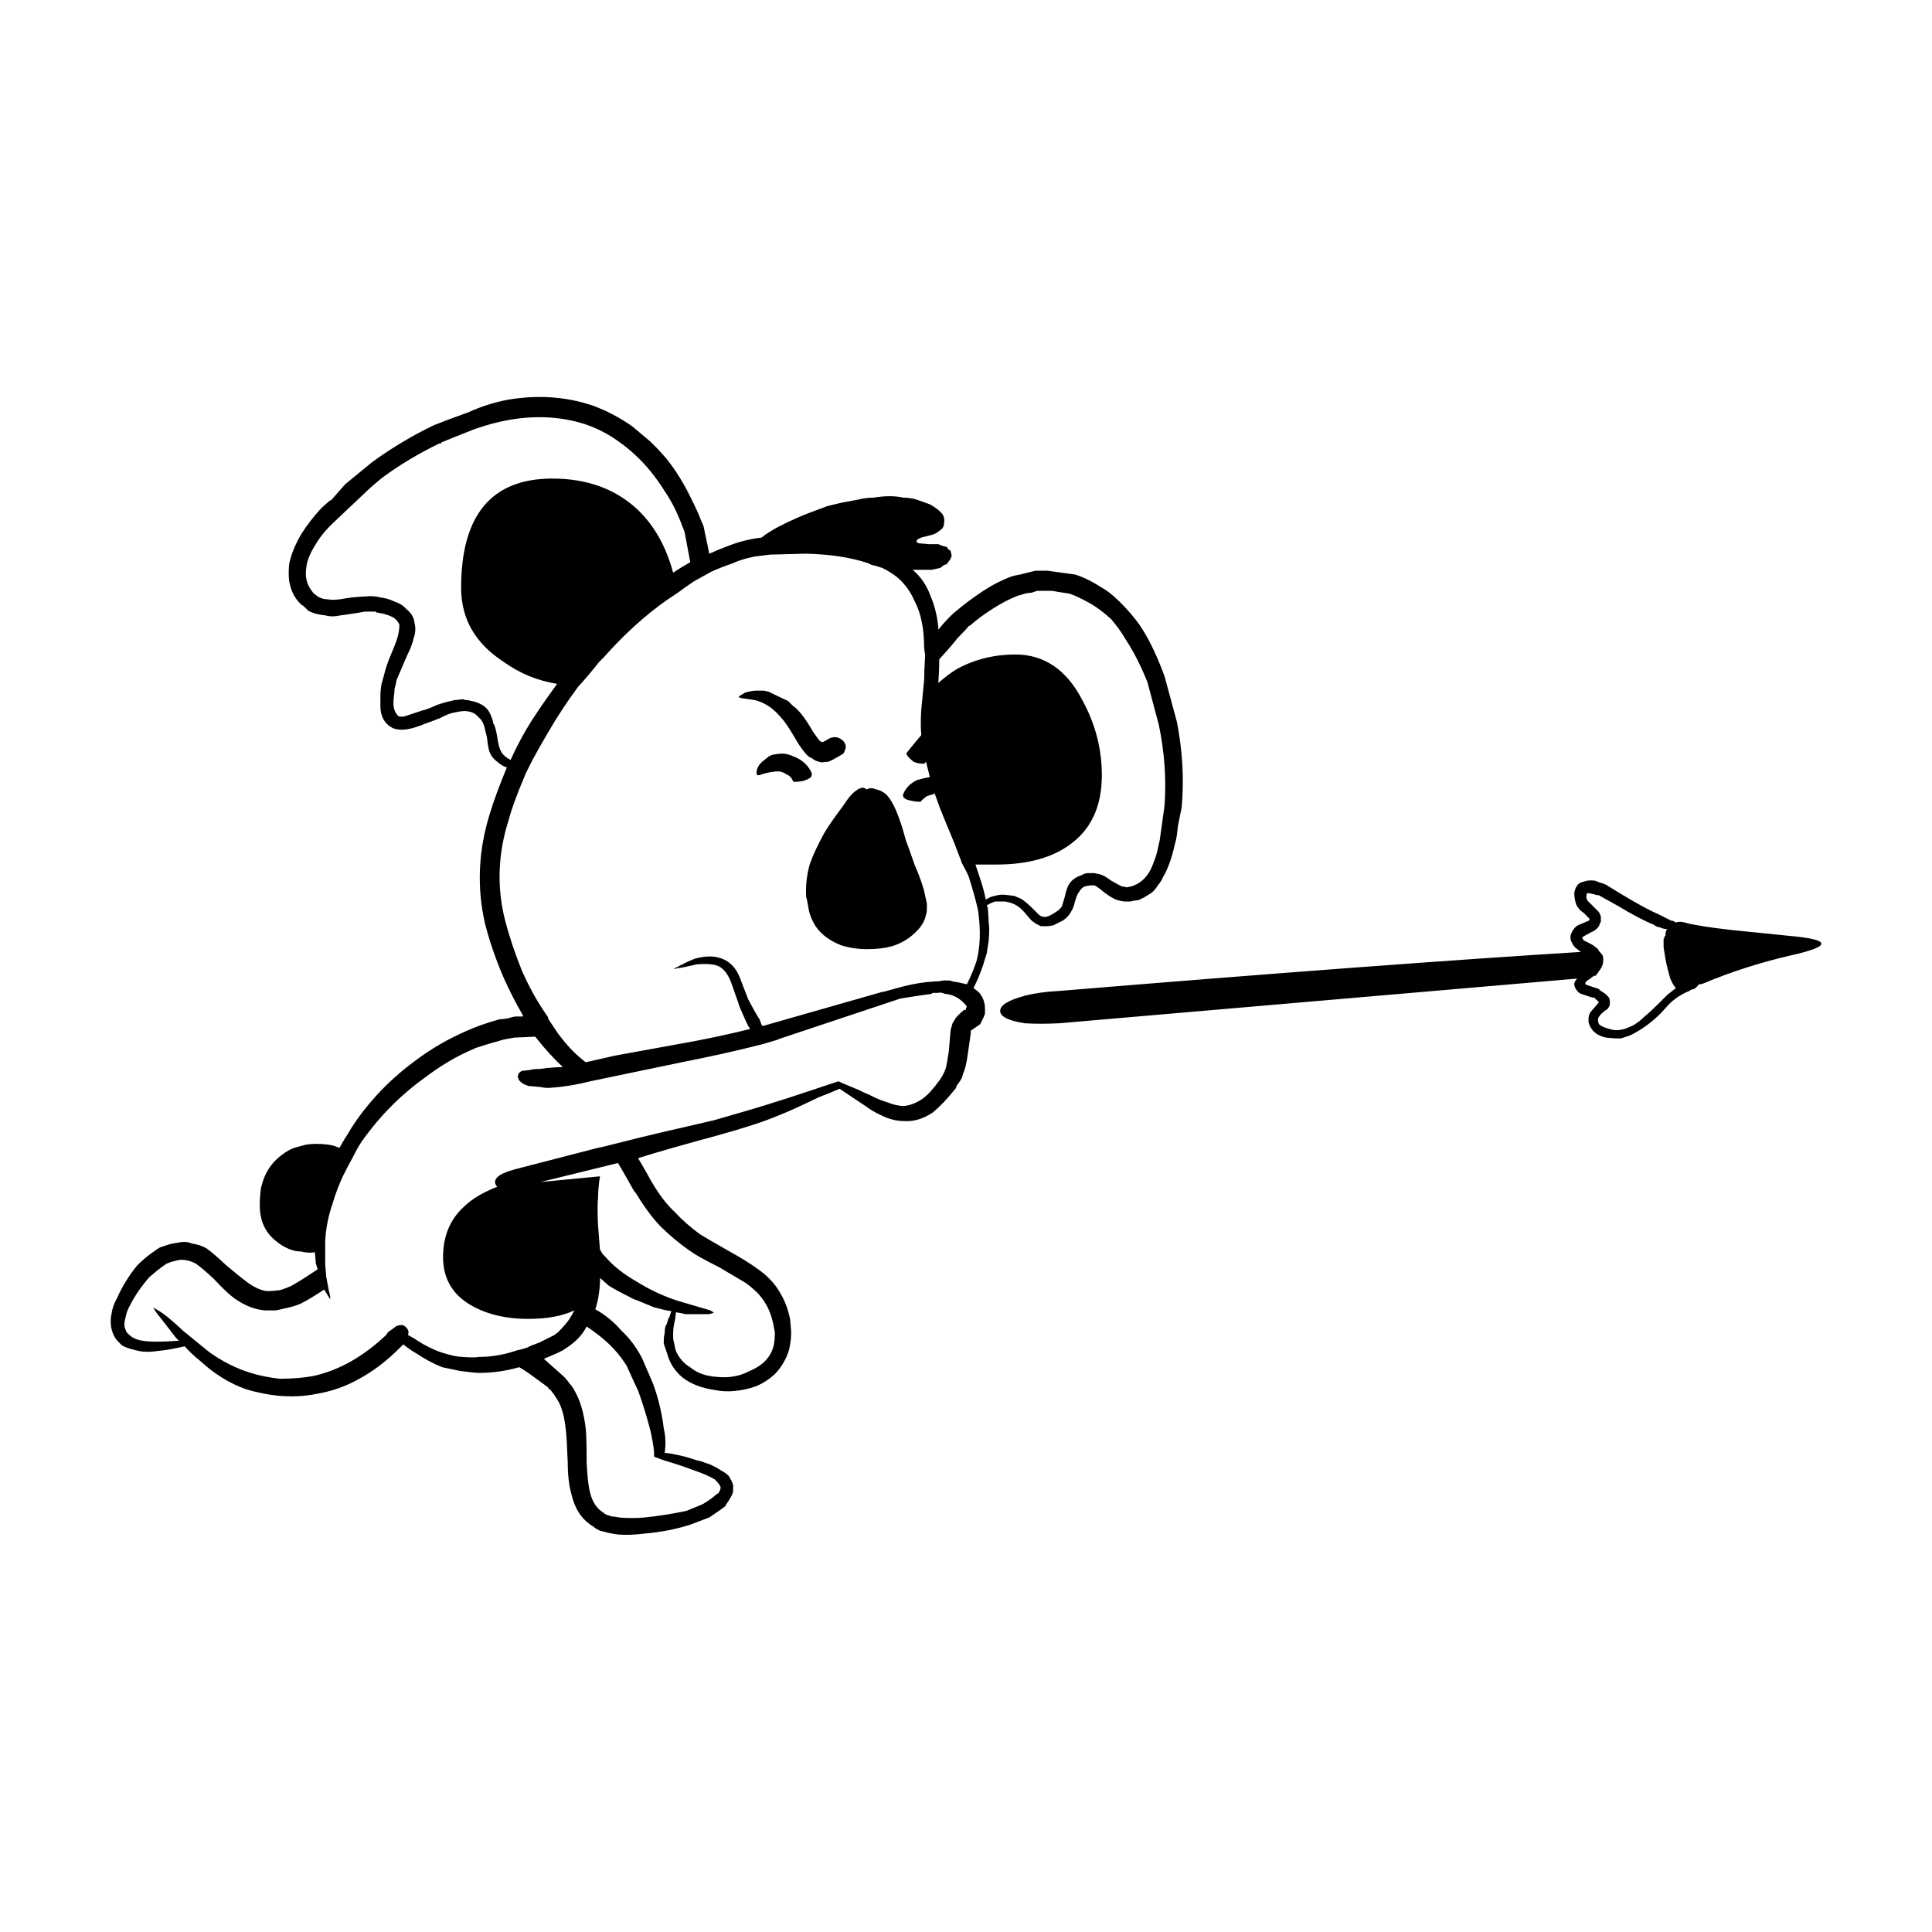 <?xml version="1.0" encoding="UTF-8"?>
<!-- Uploaded to: ICON Repo, www.iconrepo.com, Generator: ICON Repo Mixer Tools -->
<svg fill="#000000" width="800px" height="800px" version="1.1" viewBox="144 144 512 512" xmlns="http://www.w3.org/2000/svg">
 <path d="m260.93 261.27v0.25h-0.5c-5.551 2.688-10.586 5.707-15.113 9.066-0.848 0.676-1.938 1.594-3.277 2.769l-9.32 8.816c-2.184 2.016-3.867 4.031-5.039 6.047-1.516 2.352-2.352 4.453-2.519 6.297-0.344 2.184 0.078 4.113 1.258 5.797l0.746 1.004c0.336 0.172 0.68 0.422 1.012 0.758 0.836 0.5 1.762 0.758 2.766 0.758 0.848 0.168 1.852 0.168 3.031 0l3.266-0.508c1.852-0.168 3.031-0.25 3.531-0.25 1.504-0.168 2.856-0.082 4.023 0.25 1.348 0.168 2.519 0.508 3.531 1.008 1.504 0.5 2.598 1.176 3.277 2.016 1.34 1.004 2.098 2.262 2.262 3.777 0.336 1.344 0.254 2.688-0.254 4.031-0.168 0.836-0.5 1.844-1.004 3.019-0.336 0.676-0.758 1.594-1.258 2.769-1.004 2.352-1.762 4.117-2.262 5.293-0.176 1.004-0.344 1.762-0.512 2.262 0 0.508-0.078 1.344-0.246 2.519-0.168 1.684 0 2.941 0.5 3.777 0.168 0.34 0.422 0.676 0.758 1.008 0.5 0.168 1.094 0.168 1.762 0 1.004-0.336 2.519-0.836 4.535-1.512 0.836-0.168 2.184-0.676 4.023-1.512 1.516-0.508 3.031-0.926 4.535-1.258 0.5 0 1.258-0.082 2.273-0.25 0.168 0.168 0.5 0.25 1.004 0.25l1.258 0.25c1.684 0.336 3.019 1.008 4.035 2.016 0.836 1.004 1.426 2.348 1.762 4.031 0.336 0.336 0.668 1.512 1.004 3.527 0.336 2.519 0.926 4.113 1.762 4.781 0.512 0.508 1.094 0.926 1.77 1.258 1.672-3.695 3.523-7.133 5.539-10.328 2.184-3.356 4.449-6.633 6.801-9.824-5.207-0.836-9.91-2.769-14.109-5.789-7.559-4.871-11.336-11.418-11.336-19.652 0-19.312 8.07-28.969 24.188-28.969 9.238 0 16.797 2.769 22.672 8.316 4.367 4.195 7.469 9.742 9.32 16.625 1.512-1.008 3.027-1.934 4.543-2.769l-1.516-8.062-0.5-1.258c-0.668-1.844-1.434-3.606-2.269-5.289-0.68-1.344-1.516-2.769-2.519-4.281-1.18-1.852-2.441-3.609-3.777-5.289-2.519-3.027-5.207-5.543-8.059-7.559-2.695-2.016-5.719-3.609-9.074-4.789-6.219-2.016-12.852-2.434-19.898-1.258-3.031 0.5-6.219 1.344-9.574 2.519-4.695 1.855-7.641 3.031-8.809 3.539zm7.301-8.062c3.356-1.512 6.801-2.602 10.332-3.273 7.891-1.344 15.359-0.84 22.414 1.512 3.699 1.344 7.223 3.188 10.578 5.539l4.793 4.031c0.336 0.34 1.004 1.008 2.016 2.016l2.262 2.519c2.519 3.191 4.707 6.715 6.547 10.578 1.18 2.352 2.016 4.203 2.519 5.543l0.758 1.762 1.516 7.305c1.84-0.84 3.691-1.594 5.539-2.269 2.688-1.008 5.461-1.676 8.316-2.012 1.004-0.84 2.598-1.852 4.781-3.027 3.356-1.676 6.219-2.938 8.562-3.777l4.035-1.512c2.688-0.676 4.113-1.008 4.281-1.008l4.035-0.754c1.34-0.34 2.688-0.508 4.023-0.508 3.031-0.5 5.629-0.5 7.812 0 1.18 0 2.352 0.168 3.523 0.508l3.531 1.258c1.504 0.836 2.598 1.676 3.277 2.519 0.5 0.668 0.668 1.512 0.5 2.519 0 0.836-0.422 1.512-1.258 2.012-0.336 0.336-0.926 0.676-1.762 1.008l-3.031 0.758-1.004 0.5-0.254 0.5v0.254h0.254l0.254 0.25 2.766 0.25h2.519l1.258 0.5 1.012 0.254 0.5 0.754c0.168 0 0.336 0.082 0.5 0.25v0.254c0.168 0.5 0.254 0.836 0.254 1.004 0 0.172-0.09 0.422-0.254 0.758 0 0.168-0.168 0.418-0.5 0.758l-0.5 0.754-0.758 0.25-1.012 0.758c-0.668 0.168-1.426 0.336-2.262 0.5h-4.281-0.758c2.184 1.852 3.777 4.203 4.781 7.055 1.012 2.352 1.684 5.039 2.016 8.059v0.758l1.258-1.512c1.348-1.512 2.441-2.602 3.277-3.277 2.184-1.844 4.535-3.609 7.055-5.289 2.519-1.676 5.117-3.019 7.805-4.031 0.512-0.168 1.258-0.336 2.273-0.508l4.023-1.004h2.273 1.004l7.312 1.004c2.184 0.676 4.703 1.934 7.559 3.777 1.672 1.008 3.609 2.691 5.785 5.039 2.016 2.184 3.531 4.117 4.535 5.797 2.016 3.191 3.945 7.305 5.797 12.344l3.277 12.09c1.504 7.731 1.93 15.285 1.258 22.672l-1.012 5.039c-0.168 2.016-0.414 3.527-0.746 4.535-0.848 3.863-1.938 6.883-3.277 9.066-0.168 0.508-0.59 1.176-1.258 2.016-0.668 1.008-1.258 1.676-1.762 2.012l-2.016 1.258c-0.5 0.172-0.836 0.34-1.012 0.508-0.5 0.168-1.004 0.25-1.504 0.25l-1.012 0.25h-1.258c-0.668 0-1.504-0.168-2.519-0.5-0.836-0.336-1.93-1.008-3.266-2.016-1.18-1.008-2.016-1.594-2.519-1.762h-1.012l-1.504 0.25c-0.68 0.336-1.18 0.84-1.516 1.512-0.336 0.336-0.668 1.094-1.004 2.269-0.336 1.344-0.68 2.269-1.012 2.769-0.5 1.008-1.258 1.852-2.262 2.519l-2.519 1.258c-0.836 0.168-1.426 0.25-1.762 0.25h-1.516c-0.836-0.336-1.684-0.836-2.519-1.512-0.336-0.336-0.836-0.926-1.516-1.762-0.836-1.008-1.672-1.766-2.519-2.269-0.836-0.5-1.84-0.84-3.019-1.008h-2.519c-0.668 0.168-1.426 0.508-2.262 1.008l0.246 0.758c0.176 2.18 0.254 3.523 0.254 4.031 0.168 1.008 0.168 2.434 0 4.281 0 0.336-0.078 0.926-0.254 1.766-0.168 1.004-0.246 1.594-0.246 1.762-0.5 1.676-0.836 2.769-1.012 3.277-0.668 2.012-1.504 4.031-2.519 6.043 0.68 0.508 1.18 0.926 1.516 1.258 1.004 1.176 1.516 2.602 1.516 4.285v1.258c-0.168 0.5-0.336 0.926-0.512 1.258-0.336 0.668-0.582 1.176-0.746 1.512l-2.519 1.762v0.758l-0.758 5.289c-0.336 2.519-0.758 4.285-1.258 5.289-0.168 0.84-0.5 1.598-1.012 2.269l-0.746 1.008c0 0.336-0.168 0.676-0.512 1.008-2.008 2.519-3.945 4.531-5.785 6.047-2.519 1.676-5.039 2.434-7.559 2.262-2.016 0-4.035-0.5-6.051-1.512-1.504-0.668-2.934-1.512-4.281-2.519-1.516-1.008-2.519-1.676-3.019-2.012l-3.777-2.519c-1.516 0.668-3.356 1.426-5.539 2.262-4.871 2.352-8.402 3.949-10.586 4.789-3.523 1.512-8.895 3.277-16.117 5.289-8.727 2.352-15.789 4.367-21.16 6.047 1.004 1.684 1.93 3.277 2.773 4.789 0.336 0.676 0.668 1.258 1.004 1.762 1.852 3.191 3.856 5.797 6.043 7.812 1.855 2.012 4.039 3.945 6.559 5.789 1.34 0.84 3.945 2.352 7.805 4.535 3.019 1.676 5.461 3.188 7.312 4.531 2.688 1.852 4.703 3.949 6.043 6.297 1.348 2.184 2.262 4.621 2.773 7.305l0.246 3.027v1.004c0 0.84-0.168 2.102-0.5 3.777-0.668 2.352-1.852 4.453-3.523 6.297-1.516 1.516-3.277 2.691-5.293 3.527-1.852 0.676-3.777 1.094-5.797 1.258-1.672 0.168-3.356 0.082-5.039-0.25-3.523-0.5-6.375-1.594-8.562-3.277-2.023-1.676-3.359-3.695-4.031-6.043-0.176-0.508-0.512-1.516-1.012-3.027 0-1.344 0.09-2.269 0.254-2.769 0-1.176 0.168-1.934 0.5-2.269 0.336-1.176 0.59-1.844 0.758-2.012l0.5-1.516c-1.18-0.168-2.016-0.336-2.519-0.5l-2.016-0.5-4.281-1.766c-1.004-0.336-1.762-0.668-2.262-1.008-2.695-1.344-4.535-2.348-5.551-3.019l-2.262-2.016c0 1.344-0.09 2.602-0.254 3.777-0.168 1.516-0.5 3.027-1.004 4.535 2.688 1.512 4.949 3.359 6.801 5.539 2.184 2.016 4.035 4.453 5.539 7.305 1.684 3.863 2.688 6.215 3.031 7.055 1.34 3.695 2.262 7.559 2.766 11.586 0.5 2.184 0.59 4.363 0.254 6.547 2.856 0.336 5.711 1.008 8.566 2.016 0.336 0 1.426 0.336 3.277 1.008 1.172 0.5 2.262 1.086 3.266 1.762 0.68 0.336 1.258 0.758 1.77 1.258 0.168 0.168 0.414 0.586 0.746 1.258l0.254 0.5 0.254 0.758v1.512c0 0.336-0.168 0.84-0.512 1.512l-0.746 1.258c-0.512 0.676-0.758 1.094-0.758 1.258-0.836 0.676-2.273 1.684-4.281 3.027l-5.293 2.012c-3.863 1.176-7.809 1.934-11.844 2.269-2.688 0.336-5.039 0.422-7.055 0.25-1.34-0.168-2.598-0.418-3.777-0.754l-1.004-0.25-1.004-0.508-1.012-0.754c-0.336-0.172-0.59-0.34-0.758-0.508-2.352-1.676-3.945-4.281-4.781-7.809-0.668-2.352-1.004-5.207-1.004-8.566-0.176-4.531-0.344-7.391-0.512-8.566-0.336-3.523-1.094-6.215-2.262-8.059-0.5-0.84-1.094-1.676-1.762-2.519-0.336-0.168-0.59-0.418-0.758-0.758l-3.777-2.769c-1.348-1.008-2.609-1.844-3.777-2.519-3.523 1.008-7.055 1.512-10.578 1.512-0.848 0-2.519-0.168-5.039-0.5l-4.793-1.008c-2.184-0.836-4.527-2.098-7.047-3.777-0.68-0.336-1.77-1.094-3.277-2.269l-1.012 1.008c-3.356 3.359-6.879 6.047-10.578 8.062-3.523 2.012-7.301 3.356-11.336 4.031-3.188 0.668-6.633 0.836-10.32 0.5-3.031-0.336-5.883-0.926-8.57-1.762-4.203-1.512-8.148-3.945-11.836-7.305-1.852-1.512-3.277-2.856-4.281-4.031-2.856 0.668-5.293 1.094-7.312 1.258-2.184 0.336-4.113 0.25-5.785-0.25-1.516-0.34-2.695-0.758-3.531-1.258-0.336-0.34-0.668-0.676-1.004-1.008-0.68-0.676-1.18-1.512-1.516-2.519-0.5-1.512-0.59-3.109-0.246-4.789 0.168-1.344 0.668-2.769 1.504-4.281 1.348-3.027 3.109-5.879 5.293-8.566 1.504-1.512 3.019-2.769 4.535-3.777 0.168-0.168 0.668-0.508 1.504-1.008l1.516-0.5c0.836-0.34 1.93-0.59 3.277-0.758 1.34-0.336 2.598-0.25 3.777 0.25 1.34 0.168 2.598 0.59 3.777 1.258 1.004 0.676 2.766 2.184 5.285 4.535 2.184 1.844 3.945 3.273 5.293 4.281 2.016 1.512 3.856 2.352 5.539 2.519 0.668 0 1.762-0.082 3.277-0.25 1.172-0.336 2.262-0.758 3.277-1.258 1.504-0.84 3.777-2.269 6.801-4.281l-0.5-1.516-0.254-3.019c-0.836 0.168-1.762 0.168-2.773 0-0.668-0.168-1.34-0.25-2.008-0.25-1.852-0.336-3.609-1.176-5.293-2.519-2.016-1.512-3.356-3.445-4.035-5.797-0.336-1.344-0.5-2.602-0.5-3.777 0-1.344 0.09-2.769 0.254-4.281 0.668-3.359 2.098-6.047 4.281-8.062 1.684-1.512 3.277-2.519 4.781-3.019l2.773-0.758c1.004-0.168 1.93-0.25 2.773-0.25 1.84 0 3.434 0.168 4.781 0.508 0.5 0.168 0.926 0.336 1.258 0.5h0.254c0.836-1.512 1.594-2.769 2.262-3.777 1.852-3.191 4.281-6.465 7.301-9.824 3.031-3.356 6.465-6.465 10.332-9.32 4.203-3.191 8.816-5.879 13.855-8.062 2.184-1.004 5.039-2.012 8.562-3.019 0.336 0 1.094-0.082 2.273-0.25 1.004-0.336 1.762-0.508 2.262-0.508h1.762v-0.25c-1.84-3.188-3.523-6.465-5.039-9.824-2.184-5.039-3.856-9.902-5.039-14.609-2.184-9.574-1.762-19.227 1.258-28.969 1.012-3.359 2.519-7.473 4.535-12.344-1.004-0.336-1.852-0.84-2.519-1.512-1.172-0.84-1.93-1.934-2.262-3.277-0.168-0.668-0.336-1.762-0.5-3.273-0.344-1.344-0.59-2.352-0.758-3.027-0.336-1.008-0.848-1.762-1.516-2.269-0.668-0.836-1.594-1.344-2.766-1.512-0.68-0.168-1.77-0.082-3.277 0.25-1.18 0.172-2.519 0.676-4.035 1.516-1.684 0.668-3.019 1.176-4.023 1.512-2.016 0.836-3.699 1.344-5.039 1.512-1.18 0.168-2.273 0.082-3.277-0.25-1.18-0.508-2.106-1.344-2.773-2.519-0.5-1.008-0.758-2.102-0.758-3.277v-2.769c0-1.008 0.09-2.016 0.254-3.019l0.758-2.773c0.336-1.512 1.004-3.438 2.016-5.789 1.004-2.352 1.594-4.031 1.762-5.039 0.168-0.84 0.246-1.594 0.246-2.269-0.168-0.5-0.5-1.008-1.004-1.512-1.004-0.84-2.688-1.426-5.039-1.766l-0.254-0.25h-2.766l-3.019 0.508c-2.184 0.336-3.367 0.5-3.531 0.5-1.504 0.336-2.856 0.336-4.023 0-1.852-0.168-3.367-0.586-4.535-1.258l-0.758-0.758c-0.5-0.5-0.836-0.754-1.004-0.754-0.68-0.676-1.18-1.258-1.516-1.766-0.836-1.176-1.426-2.688-1.762-4.531-0.168-1.344-0.168-2.856 0-4.535 0.5-2.519 1.594-5.207 3.277-8.059 1.504-2.352 3.266-4.621 5.285-6.805l2.273-2.012h0.246l3.777-4.285 7.055-5.789c5.039-3.695 10.5-6.973 16.375-9.824 2-0.801 5.098-1.977 9.301-3.484zm35.77 64.992c-0.5 0.5-0.926 0.926-1.258 1.258-1.84 2.352-3.691 4.531-5.539 6.547-2.856 3.863-5.461 7.809-7.805 11.836-1.684 2.859-3.109 5.379-4.289 7.559l-1.762 3.527c-2.352 5.543-3.856 9.656-4.535 12.344-2.856 8.898-3.188 17.719-1.004 26.449 1.172 4.535 2.688 9.066 4.535 13.605 2.016 4.531 4.281 8.566 6.801 12.09l0.254 0.758c1.34 2.016 2.176 3.277 2.519 3.777 2.008 2.688 4.023 4.871 6.043 6.547l1.258 1.008c0.836-0.168 3.445-0.758 7.812-1.762l16.621-3.027c6.727-1.176 13.102-2.519 19.145-4.031l-0.5-0.758c-0.5-1.004-1.004-2.098-1.504-3.273-0.68-1.512-1.012-2.352-1.012-2.519l-1.762-5.039c-1.004-3.027-2.43-4.789-4.281-5.289-1.18-0.34-2.856-0.422-5.039-0.254-2.856 0.676-4.535 1.008-5.043 1.008l-1.004 0.25c0-0.168 0.246-0.336 0.758-0.5 1.844-1.008 3.438-1.762 4.789-2.269 2.519-0.668 4.613-0.754 6.297-0.25 1.34 0.336 2.519 1.008 3.523 2.016 1.004 1.004 1.852 2.519 2.519 4.531l1.762 4.535c1.516 2.856 2.519 4.613 3.019 5.289 0.176 0.676 0.422 1.258 0.758 1.762l31.742-9.066h0.246c1.852-0.5 3.699-1.008 5.551-1.512 2.688-0.676 5.371-1.094 8.059-1.258 0.836 0 1.594-0.082 2.262-0.25h1.516c0.336 0 0.668 0.082 1.004 0.25 1.18 0.168 2.441 0.418 3.777 0.758 1.012-2.016 1.852-4.035 2.519-6.047 1.012-3.695 1.18-8.062 0.5-13.102l-0.246-1.258c-0.5-2.18-1.258-4.867-2.273-8.059-0.336-0.84-0.914-2.016-1.762-3.527-0.5-1.344-1.172-3.106-2.016-5.289-2.519-6.047-3.856-9.32-4.023-9.824l-1.258-3.527-0.254 0.254c-0.668 0.168-1.258 0.336-1.762 0.5-0.5 0.336-1.004 0.758-1.516 1.258 0 0.168-0.078 0.25-0.246 0.25-0.836 0-1.594-0.082-2.273-0.25-1.004-0.168-1.672-0.418-2.008-0.758-0.336-0.336-0.422-0.668-0.254-1.004 0.668-1.684 1.93-2.941 3.777-3.777 1.18-0.34 2.262-0.59 3.277-0.758-0.336-1.344-0.668-2.688-1.012-4.031l-0.246 0.25c0 0.168-0.168 0.25-0.5 0.25-0.848 0-1.684-0.168-2.519-0.5-0.848-0.676-1.426-1.258-1.77-1.766-0.168-0.336-0.168-0.586 0-0.754 0.176-0.168 0.512-0.59 1.012-1.258l2.519-3.027 0.246-0.25c-0.168-2.012-0.168-4.281 0-6.801l0.758-7.809c0-1.344 0.09-3.527 0.254-6.555l-0.254-2.012c0-5.039-0.836-9.152-2.519-12.344-1.004-2.352-2.43-4.363-4.281-6.047-1.172-1.008-2.598-1.93-4.281-2.769-1.516-0.5-2.441-0.758-2.773-0.758l-1.004-0.5c-4.535-1.512-9.996-2.352-16.375-2.519l-9.574 0.25c-1.34 0.168-2.688 0.336-4.035 0.508-1.84 0.336-3.602 0.836-5.285 1.512l-0.5 0.25c-2.016 0.676-3.945 1.426-5.797 2.269-1.852 1.008-3.356 1.844-4.535 2.519-1.516 1.008-2.941 2.012-4.285 3.019-1.004 0.676-2.016 1.344-3.019 2.016-5.719 4.043-11.27 9.082-16.641 15.129zm-108.07 160.71c-1.516-0.836-3.019-1.176-4.535-1.004-0.668 0.168-1.34 0.336-2.016 0.5l-1.258 0.5-0.746 0.508c-1.18 0.836-2.441 1.844-3.777 3.019-2.184 2.519-3.867 4.953-5.039 7.305-0.68 1.176-1.094 2.269-1.258 3.277-0.344 1.176-0.422 2.098-0.254 2.769l0.5 1.258 0.758 0.754c0.5 0.508 1.258 0.926 2.262 1.258 1.18 0.34 2.856 0.508 5.039 0.508 1.348 0 3.277-0.082 5.797-0.25l-0.758-0.758c-2.184-2.856-3.945-5.121-5.285-6.801l-0.758-1.258 1.258 0.754c1.516 0.84 3.777 2.688 6.801 5.543l6.801 5.539c3.531 2.519 7.223 4.363 11.09 5.539 2.184 0.676 4.703 1.176 7.559 1.516 3.356 0 6.375-0.254 9.062-0.758 6.723-1.512 13.105-5.121 19.148-10.832l0.5-0.754c0.5-0.336 1.094-0.758 1.762-1.258l0.254-0.25c1.172-0.508 2.016-0.508 2.519 0 0.836 0.668 1.094 1.426 0.758 2.262 1.004 0.508 2.262 1.258 3.777 2.269 2.352 1.344 4.535 2.269 6.543 2.769 1.18 0.34 1.852 0.508 2.016 0.508 0.836 0.168 1.516 0.25 2.016 0.25 2.184 0.168 3.691 0.168 4.535 0 1.34 0 2.598-0.082 3.777-0.25 2.352-0.336 4.449-0.84 6.297-1.512 0.168 0 0.836-0.172 2.016-0.508l0.746-0.25c0.168-0.168 1.18-0.586 3.031-1.258l2.519-1.258c0.668-0.336 1.172-0.586 1.504-0.758l1.012-0.754c1.34-1.344 2.344-2.519 3.019-3.527l0.758-1.258c0.168-0.336 0.336-0.676 0.5-1.008-3.019 1.512-7.144 2.269-12.348 2.269-5.707 0-10.656-1.176-14.859-3.527-5.039-2.856-7.559-7.133-7.559-12.848 0-5.539 1.852-9.992 5.539-13.352 2.016-2.012 4.961-3.777 8.816-5.289-0.168-0.168-0.336-0.418-0.5-0.754-0.336-1.008 0.336-1.934 2.016-2.773 1.172-0.5 2.43-0.922 3.777-1.258l21.41-5.539c1.004-0.168 2.098-0.418 3.277-0.758l5.039-1.258c3.188-0.836 10.656-2.602 22.422-5.289 8.227-2.352 13.598-3.945 16.117-4.789 0.668-0.168 4.281-1.344 10.832-3.523l6.043-2.016c0.68 0.336 1.426 0.676 2.273 1.008l3.019 1.258c0.668 0.336 1.762 0.836 3.277 1.512 1.672 0.84 3.102 1.426 4.281 1.762 1.684 0.676 3.188 1.008 4.535 1.008 1.672-0.168 3.356-0.836 5.039-2.012 1.34-1.008 2.856-2.691 4.527-5.039 0.68-1.008 1.18-2.016 1.516-3.027 0.168-0.668 0.422-2.098 0.758-4.281l0.5-5.797 0.5-1.762 0.758-1.258c0.336-0.508 1.094-1.258 2.262-2.269h0.512v-0.5l0.246-0.254c0-0.168-0.078-0.336-0.246-0.5-1.516-1.844-3.367-2.856-5.551-3.019-0.836-0.34-1.426-0.422-1.762-0.254h-1.004-0.5l-0.254 0.254c-2.519 0.336-5.293 0.754-8.316 1.258l-32.492 10.828h0.246l-4.281 1.258c-6.543 1.684-13.688 3.277-21.41 4.789l-24.184 5.039c-4.035 1.008-7.812 1.594-11.336 1.762-0.5 0-1.18-0.082-2.016-0.25-1.684-0.168-2.688-0.25-3.019-0.25l-1.258-0.5c-0.336-0.172-0.668-0.422-1.004-0.758-0.344-0.336-0.512-0.676-0.512-1.008-0.168-0.168-0.168-0.336 0-0.5 0-0.508 0.336-0.926 1.012-1.258l2.262-0.25c0.5-0.172 1.348-0.254 2.519-0.254l1.762-0.25c2.016-0.168 3.445-0.25 4.289-0.25-2.519-2.352-4.961-5.039-7.312-8.059l-5.539 0.25-2.773 0.5c-3.019 0.84-5.539 1.594-7.559 2.269-0.168 0.168-0.336 0.25-0.5 0.25-4.367 1.852-8.648 4.367-12.84 7.559-6.555 4.703-12.184 10.41-16.887 17.133-0.668 1.008-1.426 2.352-2.262 4.031-0.836 1.512-1.684 3.106-2.519 4.789-1.18 2.519-2.098 4.953-2.773 7.305-1.172 3.356-1.84 6.715-2.008 10.078v6.297c0.168 1.676 0.246 2.688 0.246 3.019l0.758 4.031c0.336 1.176 0.422 1.852 0.254 2.016l-1.516-2.519c-2.519 1.676-4.613 2.938-6.297 3.777-1.18 0.5-2.609 0.926-4.281 1.258-1.348 0.336-2.184 0.5-2.519 0.5h-2.519c-2.688-0.168-5.461-1.258-8.316-3.273-1.348-1.008-3.109-2.691-5.293-5.039-2.168-2.027-3.762-3.371-4.766-4.047zm116.64-18.637c-0.336-0.34-0.59-0.676-0.758-1.008-1.004-1.852-2.352-4.203-4.035-7.055l-20.527 5.039 15.742-1.512c-0.336 2.184-0.5 4.031-0.5 5.539-0.168 1.852-0.168 4.367 0 7.559l0.5 6.297 0.758 1.258c0.336 0.34 0.582 0.59 0.758 0.758 2.008 2.352 4.781 4.535 8.305 6.547 3.531 2.184 7.144 3.863 10.832 5.039l8.566 2.519c0.5 0.336 0.848 0.508 1.012 0.508-0.168 0.168-0.59 0.336-1.258 0.5h-2.273-4.023c-0.68-0.168-1.516-0.336-2.523-0.5l-0.254 2.012c-0.336 1.176-0.5 2.434-0.5 3.777v1.258l0.5 2.269c0 0.168 0.09 0.5 0.254 1.008 0.84 1.844 2.102 3.273 3.785 4.281 1.84 1.512 4.191 2.352 7.047 2.519 3.199 0.336 6.051-0.168 8.57-1.512 3.691-1.512 5.875-3.863 6.543-7.055 0.176-1.004 0.254-1.844 0.254-2.519v-0.754l-0.5-2.519c-0.5-2.184-1.258-4.031-2.273-5.543-1.004-1.676-2.688-3.356-5.039-5.039-1.672-1.004-3.945-2.348-6.801-4.031-4.023-2.012-6.711-3.527-8.059-4.531-2.856-2.016-5.457-4.203-7.809-6.555-2.18-2.34-4.277-5.199-6.293-8.555zm-19.395 41.566c-0.344 0.168-0.848 0.418-1.516 0.754l-3.523 1.512 4.527 4.035c0.848 0.668 1.594 1.512 2.273 2.519 0.5 0.5 0.926 1.086 1.258 1.762 1.504 2.519 2.519 5.879 3.019 10.078 0.168 1.512 0.254 4.535 0.254 9.066 0.168 3.359 0.414 5.797 0.746 7.305 0.512 2.519 1.516 4.363 3.031 5.539l0.746 0.508 0.254 0.25 0.5 0.25 0.758 0.25c0.336 0.172 0.758 0.254 1.258 0.254l1.516 0.25c2.008 0.168 4.113 0.168 6.297 0 3.523-0.336 7.301-0.926 11.332-1.766l4.281-1.762c1.684-1.008 2.863-1.844 3.531-2.519l0.758-0.5 0.246-0.508c0.168-0.336 0.254-0.668 0.254-1.008-0.168-0.5-0.668-1.176-1.516-2.012-1.34-0.84-3.277-1.684-5.797-2.519-2.176-0.84-4.699-1.684-7.551-2.519l-2.773-1.008v-1.258c-0.168-1.676-0.5-3.609-1.004-5.797-1.012-3.863-2.106-7.387-3.277-10.578-0.5-1.008-1.516-3.191-3.019-6.547-1.516-2.352-3.199-4.367-5.039-6.047l-0.254-0.25c-1.504-1.344-3.277-2.688-5.285-4.031-1.012 2.012-2.609 3.777-4.793 5.289zm273.56-124.44 1.258 0.5c0.668 0.168 1.18 0.336 1.516 0.508l4.535 2.769c4.191 2.519 7.301 4.195 9.32 5.039l3.523 1.762c0.336 0 0.758 0.168 1.258 0.508 0.668-0.34 1.762-0.254 3.277 0.25 3.856 0.836 9.484 1.594 16.875 2.269l9.832 1.004c11.414 1.008 11.414 2.773 0 5.293-7.902 1.844-15.457 4.281-22.672 7.301-0.344 0.172-0.758 0.254-1.258 0.254-0.176 0.336-0.59 0.754-1.258 1.258h-0.254c-0.5 0.168-0.836 0.336-1.004 0.5-2.519 1.008-4.625 2.519-6.297 4.535-2.352 2.688-5.039 4.867-8.07 6.547-0.836 0.5-1.594 0.836-2.262 1.008-0.5 0.168-1.004 0.336-1.516 0.5-1.34 0-2.688-0.082-4.023-0.25-1.516-0.336-2.688-1.008-3.531-2.016l-0.5-0.754-0.246-0.508-0.254-0.754v-1.008c0-0.84 0.336-1.594 1.004-2.269 0.168-0.168 0.68-0.758 1.516-1.762l0.254-0.254-1.258-1.258h-0.512l-2.262-0.754c-0.668-0.168-1.18-0.422-1.516-0.758-0.5-0.5-0.836-1.094-1.004-1.762v-0.508c0.168-0.5 0.422-0.922 0.758-1.258-36.949 3.191-82.711 7.141-137.29 11.844-3.356 0.168-6.375 0.168-9.062 0-4.367-0.676-6.555-1.766-6.555-3.277 0-1.512 2.184-2.856 6.555-4.031 2.688-0.676 5.707-1.094 9.062-1.258 56.934-4.703 102.95-8.145 138.05-10.328h0.246l-1.004-0.758c-0.68-0.5-1.094-1.008-1.258-1.512-0.336-0.5-0.5-0.926-0.5-1.258v-0.758l0.246-0.754c0.336-0.676 0.668-1.176 1.012-1.512 0.336-0.34 0.746-0.59 1.258-0.758l1.762-0.758c0.5-0.168 0.758-0.336 0.758-0.5 0-0.168-0.09-0.336-0.254-0.5-0.336-0.34-0.758-0.758-1.258-1.258l-1.004-0.758-0.758-1.008-0.254-0.5c-0.336-1.008-0.5-1.934-0.5-2.769v-0.508l0.254-0.754c0-0.172 0.168-0.508 0.5-1.008 0.336-0.508 0.926-0.84 1.762-1.008 0.816-0.332 1.832-0.414 3.004-0.246zm0.254 3.777-0.758-0.25c-0.836-0.172-1.348-0.254-1.516-0.254l-0.246 0.254v0.25c-0.168 0.336-0.09 0.836 0.246 1.512l1.012 1.008c0.836 0.836 1.426 1.426 1.762 1.762 0.336 0.336 0.59 0.84 0.758 1.512v0.758 0.5l-0.254 0.508c-0.168 0.668-0.5 1.176-1.004 1.512-0.336 0.336-0.758 0.586-1.258 0.758l-2.273 1.258v0.25h-0.246l0.246 0.25 0.254 0.5c0.168 0 1.004 0.422 2.519 1.258l1.258 1.008 0.254 0.508c0.5 0.5 0.836 0.922 1.004 1.258 0.168 0.668 0.168 1.426 0 2.262-0.168 0.508-0.422 1.008-0.758 1.516l-0.246 0.25-0.254 0.5-0.5 0.508v0.25h-0.5c-0.344 0.168-0.68 0.418-1.012 0.754-0.836 0.508-1.258 0.84-1.258 1.008-0.168 0.336-0.168 0.508 0 0.508l0.5 0.25 2.273 0.754c0.336 0 0.758 0.254 1.258 0.758 1.172 0.676 1.93 1.344 2.262 2.016 0.168 0.668 0.168 1.344 0 2.012l-0.5 0.758-0.758 0.5c-0.836 0.676-1.258 1.094-1.258 1.258-0.336 0.336-0.5 0.676-0.5 1.008 0 0.5 0.078 0.926 0.254 1.258 0.5 0.5 1.426 0.926 2.766 1.258 1.012 0.336 1.93 0.418 2.773 0.25 0.168 0 0.582-0.082 1.258-0.25l1.258-0.5c1.34-0.508 2.766-1.516 4.281-3.027 0.836-0.668 1.93-1.676 3.277-3.019 1.172-1.176 2.016-2.016 2.519-2.519 0.836-0.676 1.594-1.258 2.262-1.766-0.5-0.5-1.004-1.344-1.504-2.519-0.176-0.668-0.422-1.594-0.758-2.769v-0.25c-0.168-0.168-0.5-1.934-1.012-5.289v-0.758-1.512l0.254-0.25v-0.508h0.254v-0.754l0.246-0.758 0.254-0.25c-0.68 0-1.348-0.168-2.016-0.5-0.5 0-1.094-0.254-1.762-0.758-2.184-0.84-5.371-2.519-9.574-5.039l-4.535-2.519c-0.168-0.152-0.5-0.234-1.004-0.234zm-128.48-73.051c-1.84-1.684-3.602-3.027-5.285-4.031-2.352-1.344-4.281-2.269-5.797-2.773l-3.277-0.5c-0.668-0.168-1.34-0.25-2.016-0.25h-3.266l-1.516 0.5c-0.336 0-0.926 0.082-1.762 0.25-1.012 0.34-1.594 0.508-1.762 0.508-2.184 0.836-4.457 2.012-6.809 3.527-2.344 1.512-4.281 2.938-5.785 4.281-0.168 0.168-0.336 0.25-0.512 0.25-0.336 0.508-1.34 1.594-3.019 3.277-0.5 0.668-1.34 1.676-2.519 3.019l-2.262 2.519c0 1.684-0.09 3.777-0.254 6.297 1.684-1.512 3.367-2.769 5.039-3.777 4.703-2.519 9.832-3.777 15.371-3.777 7.723 0 13.688 4.113 17.879 12.344 3.367 6.215 5.039 12.762 5.039 19.652 0 7.891-2.598 13.855-7.805 17.883-4.871 3.863-11.59 5.789-20.152 5.789h-5.539c0.336 1.008 0.668 2.016 1.004 3.027 0.668 1.844 1.258 3.945 1.762 6.297 0.68-0.508 1.426-0.84 2.273-1.008 1.172-0.336 2.262-0.418 3.266-0.25l2.016 0.25 1.762 0.758c0.848 0.5 1.938 1.426 3.277 2.769 0.68 0.668 1.094 1.094 1.258 1.258 0.5 0.5 1.012 0.754 1.516 0.754 0.668 0.172 1.852-0.336 3.523-1.512 0.5-0.336 0.926-0.754 1.258-1.258 0.168-0.5 0.422-1.344 0.758-2.519 0.336-1.676 0.758-2.856 1.258-3.527 0.668-1.004 1.762-1.762 3.277-2.262 0.5-0.34 1.094-0.508 1.762-0.508h1.516l1.258 0.25c0.836 0.172 1.93 0.758 3.266 1.766 1.18 0.668 2.106 1.176 2.773 1.512 0.336 0 0.758 0.082 1.258 0.25l1.258-0.25c2.184-0.676 3.867-2.102 5.039-4.281 0.5-1.008 1.004-2.269 1.516-3.777 0.168-0.508 0.5-1.934 1.004-4.285l1.258-9.066c0.5-7.055 0-14.188-1.516-21.41l-3.019-11.336c-1.84-4.535-3.777-8.316-5.797-11.336-0.832-1.516-2.09-3.281-3.773-5.293zm-92.191 18.891 1.258 0.25 5.285 2.519c0.68 0.676 1.094 1.094 1.258 1.258 1.516 1.008 3.277 3.277 5.293 6.801l1.258 1.766c0.336 0.5 0.668 0.836 1.004 1.008h0.512c0.336-0.172 0.926-0.508 1.762-1.008 1.34-0.508 2.519-0.25 3.523 0.754 0.68 0.84 0.848 1.598 0.5 2.269-0.168 0.676-0.414 1.094-0.746 1.258-1.684 1.008-2.941 1.684-3.777 2.016h-1.012c-0.336 0.168-0.758 0.168-1.258 0-0.836-0.168-1.504-0.508-2.016-1.008-0.336 0-0.836-0.336-1.504-1.008l-1.012-1.258c-0.5-0.668-1.004-1.426-1.504-2.269-1.852-3.188-3.188-5.207-4.035-6.043-2.016-2.519-4.359-4.117-7.055-4.789l-3.523-0.508-0.758-0.25c0-0.168 0.168-0.336 0.5-0.5l1.258-0.758 1.012-0.25c0.836-0.168 1.426-0.25 1.762-0.25h2.016zm1.508 17.383c0.68-0.34 1.258-0.508 1.77-0.508 1.672-0.336 3.188-0.168 4.527 0.508 2.352 0.836 4.035 2.348 5.039 4.531 0 0.336-0.078 0.676-0.246 1.008-0.336 0.336-1.012 0.676-2.016 1.008-1.852 0.336-2.773 0.336-2.773 0-0.336-0.84-0.914-1.426-1.762-1.766-0.668-0.5-1.426-0.754-2.262-0.754-0.836 0-1.93 0.168-3.277 0.5-0.5 0.168-0.836 0.25-1.004 0.25-0.168 0.172-0.336 0.254-0.512 0.254h-0.5c-0.168 0-0.246-0.082-0.246-0.254-0.168-0.668 0-1.426 0.5-2.262 0.5-0.676 1.004-1.176 1.504-1.516zm19.648 13.098c0.848-1.344 1.684-2.434 2.519-3.277 1.516-1.344 2.609-1.762 3.277-1.258 0.168 0 0.254 0.082 0.254 0.254l0.746-0.254c0.512-0.168 1.18-0.082 2.016 0.254 0.848 0.168 1.684 0.586 2.519 1.258 1.348 1.344 2.609 3.777 3.777 7.301 0.336 0.84 0.848 2.519 1.516 5.039 0.168 0.34 0.926 2.434 2.262 6.297 1.516 3.527 2.441 6.215 2.773 8.062l0.5 2.269v1.512c0 0.5-0.078 1.008-0.254 1.512-0.336 1.844-1.504 3.609-3.523 5.289-1.516 1.344-3.356 2.352-5.539 3.027-1.852 0.5-4.035 0.754-6.555 0.754-2.352 0-4.613-0.336-6.801-1.008-3.019-1.176-5.293-2.856-6.801-5.039-0.836-1.344-1.426-2.688-1.762-4.031-0.336-2.012-0.59-3.273-0.758-3.777-0.168-3.019 0.168-5.965 1.004-8.816 0.848-2.352 2.106-5.039 3.777-8.059 0.859-1.512 2.531-3.949 5.051-7.309z" fill-rule="evenodd"/>
</svg>